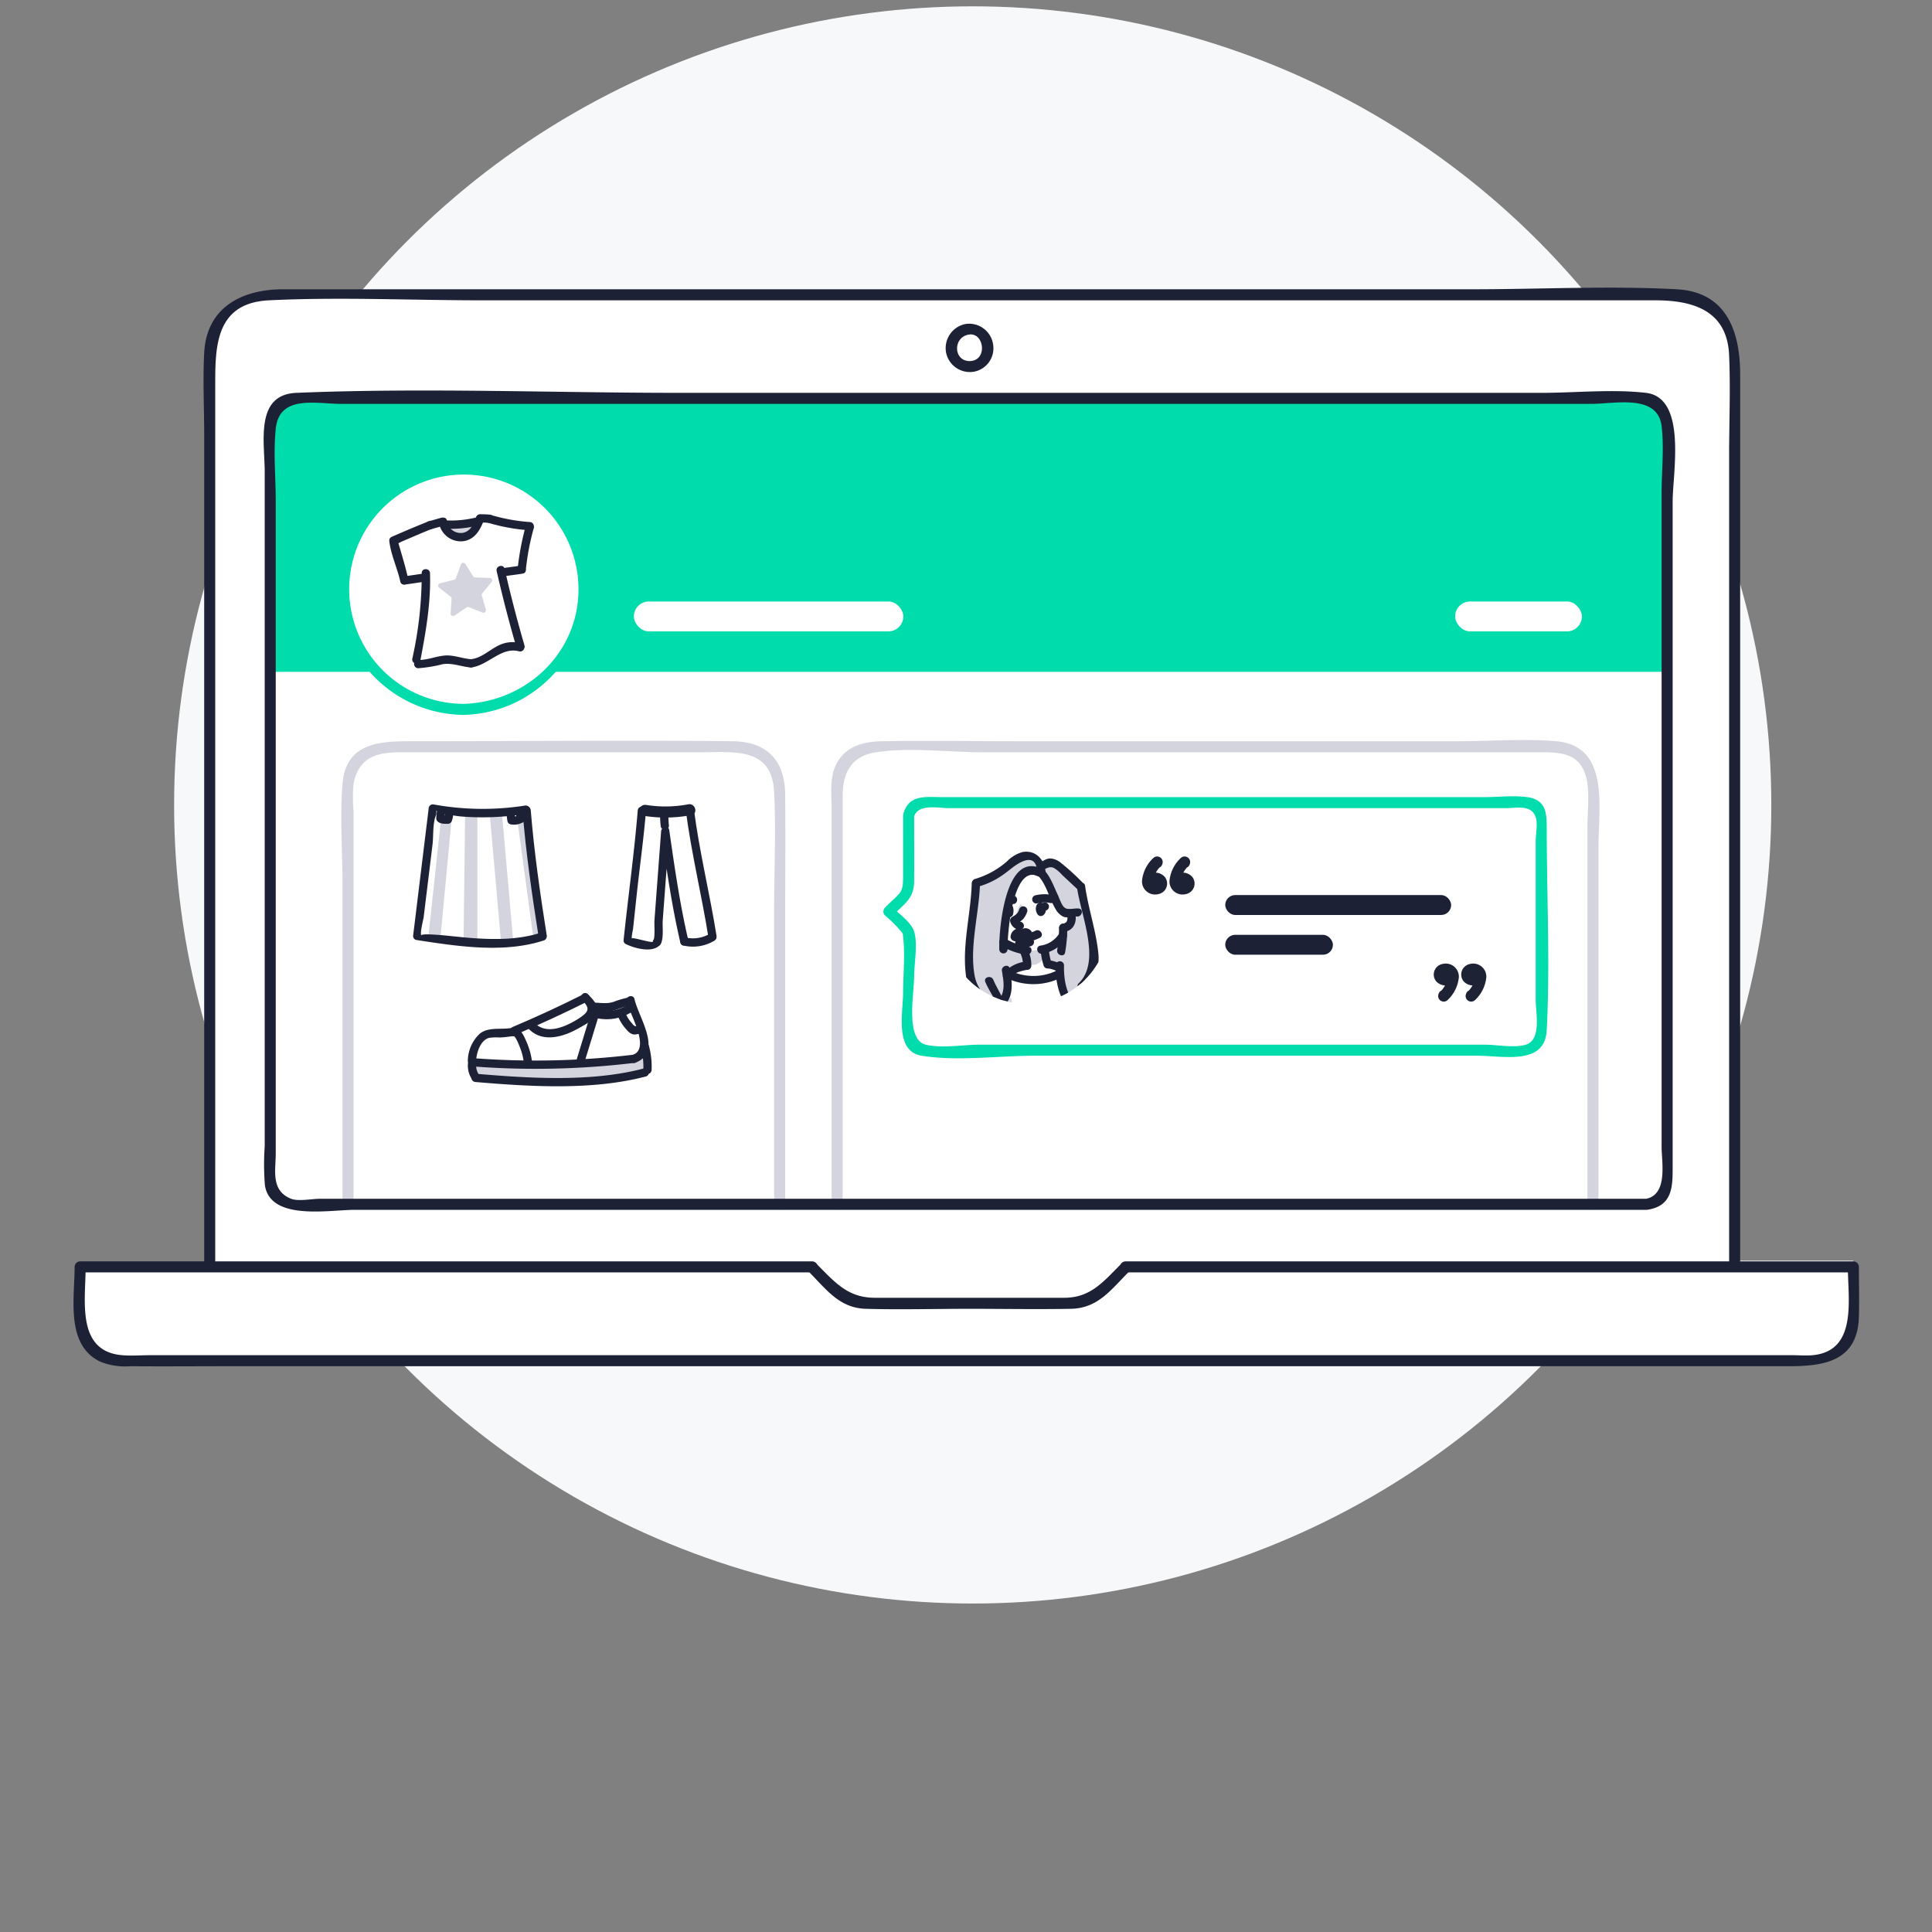 <svg xmlns="http://www.w3.org/2000/svg" width="350" height="350" viewBox="0 0 350 350"><rect x="0" y="0" width="350" height="350" fill="#808080" stroke="none"/><defs><clipPath id="a"><circle cx="185.995" cy="166.877" r="14.96" fill="#fff"/></clipPath></defs><circle cx="176.216" cy="145.82" r="144.674" fill="#f7f8f9"/><path d="M14.518 229.508h23.474V64.605A11.2 11.2 0 0 1 49.192 53.405h253.854a11.2 11.2 0 0 1 11.2 11.2v163.782h21.508v10.428a7.687 7.687 0 0 1-7.687 7.687H22.205a7.687 7.687 0 0 1-7.687-7.687z" fill="#fff"/><path d="M315.247 228.388V67.87c0-7.628-2.336-14.972-11.484-15.465-12.229-.659-24.674 0-36.915 0H51.31c-7.312 0-13.866 3.133-14.318 11.483-.268 4.956 0 10.001 0 14.962v149.538a1.001 1.001 0 0 0 2 0V70.127c0-7.093-.127-15.237 9.74-15.722 12.764-.628 25.719 0 38.494 0H299.784c6.617 0 13.107 1.626 13.463 9.957.26 6.076 0 12.22 0 18.3v145.726a1.001 1.001 0 0 0 2 0z" fill="#1d2135"/><path d="M174.744 58.728a4.463 4.463 0 0 0-3.363 5.104 4.398 4.398 0 0 0 5.131 3.492 4.314 4.314 0 0 0 3.412-4.85 4.391 4.391 0 0 0-4.955-3.788c-1.266.219-.729 2.147.532 1.929 2.753-.477 3.452 4.551.367 4.785-3.023.23-3.364-4.013-.594-4.744a1.001 1.001 0 0 0-.532-1.929zM147.167 228.508H14.518a1.014 1.014 0 0 0-1 1c0 5.688-1.664 14.096 4.597 17.147a11.811 11.811 0 0 0 5.412.849c6.001.052 12.006 0 18.007 0h282.437c6.254 0 12.541-.768 12.784-8.907.09-3.024 0-6.063 0-9.088a1.014 1.014 0 0 0-1-1H203.867a1.001 1.001 0 0 0 0 2h131.889l-1-1c0 5.824 1.798 15.226-6.367 15.996-1.232.116-2.531 0-3.767 0H27.288c-1.705 0-3.486.149-5.187 0-8.359-.73-6.584-9.996-6.584-15.996l-1 1H147.167a1.001 1.001 0 0 0 0-2z" fill="#1d2135"/><path d="M146.46 230.328c3.252 3.253 5.568 6.639 10.398 6.775 6.209.175 12.448 0 18.659 0 6.152 0 12.315.111 18.466 0 4.944-.089 7.261-3.445 10.591-6.775a1.001 1.001 0 0 0-1.414-1.414c-3.274 3.274-5.566 6.189-10.365 6.189h-34.289c-4.942 0-7.225-2.783-10.631-6.189a1.001 1.001 0 0 0-1.414 1.414z" fill="#1d2135"/><g><path d="M302.766 121.704H49.711V77.515a5.346 5.346 0 0 1 5.346-5.346h242.362a5.346 5.346 0 0 1 5.346 5.346z" fill="#00dcab"/><path d="M64.053 218.172v-71.224a27.43 27.43 0 0 1 0-4.976c.985-4.996 4.506-5.69 8.548-5.69h54.328c5.889 0 12.895-1.027 13.309 7.125.363 7.16 0 14.435 0 21.602v53.162a1.001 1.001 0 0 0 2 0v-49.881c0-8.133.075-16.27 0-24.403-.057-6.165-3.318-9.537-9.536-9.606-18.973-.21-37.96 0-56.935 0-6.054 0-13.058-.299-13.714 7.715-.499 6.088 0 12.427 0 18.53v57.644a1.001 1.001 0 0 0 2 0zM152.655 218.172v-73.925c0-3.992 1.357-7.232 6.024-7.964 6.11-.959 13.15 0 19.315 0h101.35c3.885 0 7.487.321 8.234 5.715.348 2.516 0 5.327 0 7.861v68.314a1.001 1.001 0 0 0 2 0v-64.884c0-6.883 2.101-18.171-7.657-19.005-5.852-.5-11.967 0-17.834 0h-79.748c-8.182 0-16.379-.146-24.559 0-3.528.063-6.88.97-8.465 4.555-1.038 2.346-.659 5.355-.659 7.854v71.481a1.001 1.001 0 0 0 2 0z" fill="#d3d4dd"/><path d="M163.608 147.748v10.226c0 4.036-.075 3.24-3.286 6.451a1.015 1.015 0 0 0 0 1.414 23.089 23.089 0 0 1 3.02 3.02c.654.984.064-.847.266.847.388 3.247 0 6.818 0 10.085 0 3.594-1.604 10.648 3.347 11.459 6.447 1.056 13.957 0 20.464 0h80.153c4.763 0 12.297 1.838 12.632-4.624.628-12.102 0-24.392 0-36.512 0-2.808-.096-5.235-3.538-5.711-2.452-.339-5.209 0-7.675 0h-98.398c-2.961 0-5.976-.52-6.95 3.081a1.001 1.001 0 0 0 1.929.532c.671-2.482 4.474-1.613 6.27-1.613h100.978c1.968 0 4.572-.705 5.383 1.629.413 1.189 0 3.159 0 4.412v28.622c0 2.413 1.117 7.269-1.772 8.185-2.029.643-5.337 0-7.44 0H177.444c-2.913 0-6.893.715-9.739 0-3.745-.941-2.097-9.322-2.097-12.426 0-2.3.688-5.836 0-8.045-.53-1.702-2.63-3.111-3.872-4.353v1.414c2.298-2.298 3.844-3.093 3.872-6.261.035-3.943 0-7.887 0-11.83a1.001 1.001 0 0 0-2 0z" fill="#00dcab"/><circle cx="185.995" cy="166.877" r="14.96" fill="#fff"/><g clip-path="url(#a)"><polygon points="182.844 158.293 179.593 165.616 180.21 176.168 179.836 179.851 181.033 182.556 183.108 183.162 191.26 181.837 194.495 180.599 194.962 176.987 195.579 168.689 194.457 162.276 189.97 157.321 185.096 156.91 182.844 158.293" fill="#fff"/><path d="M185.477 172.283l.627 2.116s1.449 1.427 3.315-1.13l-.144-1.387a20.482 20.482 0 0 1-3.797.402zM188.233 157.987s-2.563-1.385-4.259 2.398a29.355 29.355 0 0 0-1.878 6.205l-.346 4.228.253 3.509.488 3.362-.043 2.115-.825 1.698-.3.412.38 1.653-.119 1.783-.688.826-.151-1.629-1.325-1.605-1.81-1.675-1.254-2.173-.545-1.914-.225-3.135.507-4.798.715-6.04v-3.247s3.104-.952 3.509-1.468c0 0 4.944-4.629 7.048-3.163 0 0 2.281 2.785.869 2.658z" fill="#d3d4dd"/><polygon points="188.844 156.857 190.249 156.37 191.331 156.613 194.574 159.495 195.853 160.688 197.902 171.06 198.301 173.939 198.022 175.588 196.941 177.647 196.383 178.453 196.438 180.857 197.169 183.085 197.235 183.511 195.241 182.945 193.457 181.515 192.349 178.676 191.905 174.93 192.418 171.502 192.723 168.076 193.573 167.675 194.132 166.697 193.889 165.357 192.614 165.2 191.473 163.526 190.28 161.027 188.667 158.096 188.844 156.857" fill="#d3d4dd"/><polygon points="185.477 172.283 185.981 173.985 186.099 174.795 183.98 175.511 182.449 176.568 180.632 173.815 181.751 170.818 183.264 171.46 185.477 172.283" fill="#d3d4dd"/><path d="M189.274 171.881l.512 2.839 2.167.616.385-3.299v-1.907s-2.32 1.869-3.065 1.752zM179.335 184.175s.142 3.762 2.125 2.75l1.797-4.103-1.934-.908-1.38.642zM193.364 183.756s2.345 1.553 3.715.785l-.452-1.03-2.564-1.131-.986.176M183.257 182.822s.427-4.276-1.118-.359" fill="#d3d4dd"/><polygon points="192.851 182.381 192.682 179.935 194.063 182.381 192.851 182.381" fill="#d3d4dd"/><path d="M183.798 166.718s.84-3.495 1.298-2.792c0 0 .529.656-.17 1.905z" fill="#d3d4dd"/><g fill="#1d2135"><path d="M181.509 175.898c.316 1.814.708 3.973-.744 5.409a.75.75 0 0 0 1.061 1.061c1.881-1.861 1.545-4.484 1.129-6.869-.166-.949-1.611-.547-1.446.399zM188.262 157.203c-6.309-2.48-7.319 11.651-7.234 14.766a.75.75 0 0 0 1.5 0c-.059-2.157.774-15.112 5.335-13.32.899.353 1.288-1.097.399-1.446z"/><path d="M178.498 177.889c.472 1.148 1.165 2.149 1.702 3.261.335.693 1.363 4.106.281 4.467-.911.305-.52 1.754.399 1.446 1.473-.493 1.506-2.222 1.446-3.567-.103-2.341-1.527-3.927-2.382-6.006-.362-.88-1.814-.495-1.446.399z"/><path d="M176.036 160.094c-.149 5.29-1.692 10.919-1.096 16.166a11.395 11.395 0 0 0 .977 3.705c.925 1.923 4.348 3.963 4.039 6.176-.132.944 1.313 1.352 1.446.399.58-4.157-4.032-5.567-4.82-9.704-1.007-5.282.802-11.373.953-16.741a.75.75 0 0 0-1.5 0z"/><path d="M177.006 160.684a14.497 14.497 0 0 0 4.531-2.091c.57-.389 1.107-.813 1.649-1.239 1.342-1.055 4.566-3.265 4.732.742l.551-.723c.275-.109-.668-.326-.585-.298-.914-.316-1.307 1.133-.399 1.446.466.161.888.494 1.383.298a.776.776 0 0 0 .551-.723c-.093-2.239-1.708-4.146-4.133-3.751a6.303 6.303 0 0 0-2.873 1.71 15.299 15.299 0 0 1-5.804 3.184.751.751 0 0 0 .399 1.446z"/><path d="M188.833 157.652c.668-.272 1.23-.762 2.045-.436a6.012 6.012 0 0 1 1.514 1.269l2.829 2.636c.706.657 1.769-.401 1.061-1.061a42.807 42.807 0 0 0-4.183-3.826 3.412 3.412 0 0 0-1.674-.709c-.834-.063-1.268.387-1.99.681-.882.359-.496 1.811.399 1.446z"/><path d="M195.13 160.888c.705 4.999 4.389 13.292.291 17.233-.697.67.364 1.73 1.061 1.061a7.524 7.524 0 0 0 2.482-6.6c-.424-4.035-1.818-8.047-2.388-12.092-.134-.952-1.58-.547-1.446.399z"/><path d="M195.704 178.186c-.137 2.117-.099 4.141 1.264 5.873.596.758 1.651-.31 1.061-1.061-1.073-1.363-.929-3.186-.825-4.813.062-.964-1.438-.96-1.5 0z"/><path d="M191.256 174.889c-.105 4.213 1.346 9.136 6.257 9.428.964.057.961-1.443 0-1.5-4.009-.238-4.838-4.653-4.757-7.928a.75.75 0 0 0-1.5 0zM191.854 168.12a24.28 24.28 0 0 1-.34 4.004c-.132.944 1.313 1.352 1.446.399a26.744 26.744 0 0 0 .394-4.403.75.75 0 0 0-1.5 0zM195.444 164.589c-.745-.106-1.908.31-2.541-.129-.595-.412-.975-1.716-1.26-2.313-.735-1.539-1.334-3.328-2.529-4.576-.669-.699-1.729.363-1.061 1.061 1.525 1.593 2.018 4.113 3.133 5.984a3.299 3.299 0 0 0 1.378 1.417c.876.399 1.593-.124 2.481.003.944.135 1.352-1.31.399-1.446z"/><path d="M192.4 168.764a2.131 2.131 0 0 0 2.067-.955 2.807 2.807 0 0 0 .261-2.393c-.332-.898-1.782-.51-1.446.399a1.408 1.408 0 0 1 .02.977.579.579 0 0 1-.216.312c-.045.037-.365.193-.287.214a.751.751 0 0 0-.399 1.446zM181.366 171.319a12.046 12.046 0 0 0 4.559 1.641c.944.135 1.352-1.31.399-1.446a10.97 10.97 0 0 1-4.201-1.489.751.751 0 0 0-.757 1.295z"/><path d="M188.833 172.76a6.2 6.2 0 0 0 4.378-2.92c.449-.854-.846-1.613-1.295-.757a4.801 4.801 0 0 1-3.482 2.231c-.942.211-.543 1.657.399 1.446z"/><path d="M188.524 172.142a12.557 12.557 0 0 0 .539 2.777c.292.916 1.741.525 1.446-.399a10.775 10.775 0 0 1-.485-2.378c-.08-.955-1.581-.964-1.5 0z"/><path d="M189.932 175.45a4.462 4.462 0 0 1 1.595.532c.847.464 1.605-.831.757-1.295a6.405 6.405 0 0 0-2.352-.737.754.754 0 0 0-.75.75.768.768 0 0 0 .75.75zM180.793 182.445a3.472 3.472 0 0 0 2.465 1.127c.965.042.963-1.458 0-1.5a1.953 1.953 0 0 1-1.404-.688c-.65-.717-1.708.347-1.061 1.061zM192.851 183.306a3.966 3.966 0 0 0 1.59-.454c.85-.459.093-1.754-.757-1.295a2.1 2.1 0 0 1-.833.249c-.954.087-.963 1.587 0 1.5zM196.143 184.554c.34.7.53 1.447.814 2.169a.772.772 0 0 0 .923.524.756.756 0 0 0 .524-.923c-.332-.844-.567-1.708-.965-2.527-.421-.868-1.715-.109-1.295.757zM179.024 182.784a27.972 27.972 0 0 0-1.205 3.54c-.344.903 1.105 1.293 1.446.399a25.33 25.33 0 0 1 1.054-3.182c.46-.849-.834-1.607-1.295-.757z"/><path d="M179.335 187.325a.75.75 0 0 0 0-1.5.75.75 0 0 0 0 1.5zM187.747 164.079a1.738 1.738 0 0 0 .285 1.648.729.729 0 0 0 .73.193 1.094 1.094 0 0 0 .681-1.192 1.16 1.16 0 0 0-.768-1.211.751.751 0 0 0-.399 1.446 1.699 1.699 0 0 0 1.207-.011.771.771 0 0 0 .524-.922.756.756 0 0 0-.923-.524.408.408 0 0 1-.409.011l-.399 1.446.091.024-.448-.345c.009.015.035.201.059.15l.448-.345-.063.025.73.193q.132.252.063.045a.394.394 0 0 1 .038-.234.751.751 0 0 0-1.446-.399zM181.905 164.373a2.471 2.471 0 0 0 .258 1.448.757.757 0 0 0 1.398-.379 2.133 2.133 0 0 0-.307-1.644.756.756 0 0 0-1.061 0 .767.767 0 0 0 0 1.061c-.181-.225-.102-.141-.1.111a3.898 3.898 0 0 1-.032.473l1.398-.379c-.097-.139-.051-.499-.054-.691a.75.75 0 0 0-1.5 0zM184.654 164.706a2.064 2.064 0 0 1-.501.879 5.074 5.074 0 0 1-.8.534.791.791 0 0 0-.345.847 2.013 2.013 0 0 0 1.739 1.505.755.755 0 0 0 .75-.75.767.767 0 0 0-.75-.75c-.111-.014-.275-.309-.293-.403l-.345.847a6.342 6.342 0 0 0 1.216-.89 3.723 3.723 0 0 0 .774-1.419.751.751 0 0 0-1.446-.399z"/><path d="M184.538 169.941c.018-.071.061-.225.066-.226h-.399q-.216-.165-.107-.004a1.509 1.509 0 0 1 .099.217c.247.584 1.0.383 1.295 0 .049-.064.203-.168.211-.228.013-.088-.078-.077-.084-.174l.22-.53c.21-.176-.004-.055-.165-.037-.192.022-.39.029-.583.032a8.316 8.316 0 0 1-1.164-.068l.723.949-.169.127-.578-.076-.123-.155-.102-.379.004.092.102-.379q.412-.282.14-.17a.958.958 0 0 0-.217.098 1.057 1.057 0 0 0-.354.361.755.755 0 0 0 .448 1.102 1.806 1.806 0 0 0 .593.057.754.754 0 0 0 .199-1.473.852.852 0 0 0-.819.212.756.756 0 0 0 .53 1.28c.716-.091 1.696-.106 2.11-.799a.756.756 0 0 0-.648-1.129l-.133.004.379.102-.111-.075v1.295l.056-.041-.578.076.073.02-.524-.524.027.064.193-.73-.051.047.73-.193-.075-.012.448.345-.034-.061-.117.909.05-.047-.909.117.058.036.179-1.371-.105.025.73.193-.082-.071-.53 1.28.1.006-.53-.22.069.073.152-1.178-.122.061.379-.102-.067-.001.331 1.254q.264-.135-.324-.161l.269-1.026a1.029 1.029 0 0 0-.388.364.755.755 0 0 0 .269 1.026.768.768 0 0 0 1.026-.269l-.15.174a.766.766 0 0 0 .269-1.026c-.409-.919-1.428-.617-2.032-.142-.468.367-.156 1.106.331 1.254a1.22 1.22 0 0 0 .966-.108.757.757 0 0 0 .152-1.178.934.934 0 0 0-.699-.299.757.757 0 0 0-.53 1.28.914.914 0 0 0 .917.239.759.759 0 0 0 .179-1.371l-.058-.036a.764.764 0 0 0-.909.117l-.05.047a.764.764 0 0 0-.117.909.839.839 0 0 0 1.338.178.728.728 0 0 0 .193-.73.837.837 0 0 0-1.258-.492.762.762 0 0 0 0 1.295.962.962 0 0 0 .623.173l-.648-1.129q.227-.125.093-.113-.137.033-.275.06c-.21.043-.421.081-.633.108l.53 1.28.04-.032-.73.193.05.013.199-1.473a.311.311 0 0 1-.194-.003l.448 1.102q-.417.281-.143.169a1.227 1.227 0 0 0 .257-.119.939.939 0 0 0 .317-.338.895.895 0 0 0-.12-1.001c-.628-.742-1.531-.129-1.756.614a.761.761 0 0 0 .723.949c.876.107 3.621.348 3.136-1.263a1.374 1.374 0 0 0-1.343-1.004 2.048 2.048 0 0 0-1.524 1.014h1.295c-.25-.59-.716-1.084-1.411-.874a1.624 1.624 0 0 0-.989 1.246.751.751 0 0 0 1.446.399z"/><path d="M187.606 168.6a5.11 5.11 0 0 1-3.466.418c-.923-.291-1.317 1.156-.399 1.446a6.671 6.671 0 0 0 4.622-.57c.866-.426.107-1.72-.757-1.295z"/><path d="M184.434 171.513a3.719 3.719 0 0 0 2.34-.117.772.772 0 0 0 .524-.922.755.755 0 0 0-.923-.524 2.359 2.359 0 0 1-1.542.117.751.751 0 0 0-.399 1.446zM187.905 163.657a5.383 5.383 0 0 1 2.366-.07c.943.185 1.347-1.26.399-1.446a7.166 7.166 0 0 0-3.163.07.751.751 0 0 0 .399 1.446zM182.983 163.685a.594.594 0 0 1 .362.035c.913.32 1.305-1.128.399-1.446a1.672 1.672 0 0 0-.76-.088.773.773 0 0 0-.75.75.755.755 0 0 0 .75.75z"/><path d="M186.833 174.983a6.238 6.238 0 0 0-.633-2.9.775.775 0 0 0-.922-.524.754.754 0 0 0-.524.922 5.366 5.366 0 0 1 .579 2.501c-.082.962 1.419.956 1.5 0z"/><path d="M183.096 177.09c.665-.965 2.017-1.211 3.084-1.425.946-.19.545-1.636-.399-1.446a5.89 5.89 0 0 0-3.98 2.114c-.549.797.75 1.548 1.295.757z"/><path d="M182.331 177.179a11.315 11.315 0 0 0 10.05-.142c.862-.435.103-1.73-.757-1.295a9.693 9.693 0 0 1-8.536.142c-.873-.395-1.636.898-.757 1.295z"/></g></g><path d="M210.559 156.556l.045-.145a1.007 1.007 0 0 0-1.671-.973 6.476 6.476 0 0 0-2.047 4.144 2.37 2.37 0 0 0 2.943 2.398 1.947 1.947 0 0 0 1.204-3.097 2.315 2.315 0 0 0-1.964-.788 1.661 1.661 0 0 0-.875.339 1.736 1.736 0 0 0-.318.363c-.046.064-.296.415-.108.228a1.001 1.001 0 0 0 1.414 1.414 2.773 2.773 0 0 0 .341-.456c.156-.234-.184.073-.066.059-.346.04-.65-.138-.535-.745a5.029 5.029 0 0 1 1.424-2.446l-1.671-.973-.044.145c-.379 1.233 1.551 1.76 1.929.532zM215.537 156.556l.044-.145a1.007 1.007 0 0 0-1.671-.973 6.476 6.476 0 0 0-2.047 4.144 2.37 2.37 0 0 0 2.943 2.398 1.947 1.947 0 0 0 1.204-3.097 2.315 2.315 0 0 0-1.964-.788 1.661 1.661 0 0 0-.875.339 1.736 1.736 0 0 0-.318.363c-.046.064-.296.415-.108.228a1.001 1.001 0 0 0 1.414 1.414 2.773 2.773 0 0 0 .341-.456c.156-.234-.184.073-.066.059-.346.04-.65-.138-.535-.745a5.029 5.029 0 0 1 1.424-2.446l-1.671-.973-.045.145c-.379 1.233 1.551 1.76 1.929.532zM265.588 180.055l-.045.145a1.007 1.007 0 0 0 1.671.973 6.476 6.476 0 0 0 2.047-4.144 2.37 2.37 0 0 0-2.943-2.398 1.947 1.947 0 0 0-1.204 3.097 2.315 2.315 0 0 0 1.964.789 1.661 1.661 0 0 0 .875-.339 1.736 1.736 0 0 0 .318-.363c.046-.064.296-.415.108-.228a1.001 1.001 0 0 0-1.414-1.414 2.773 2.773 0 0 0-.341.456c-.156.234.184-.073.066-.059.346-.039.65.138.535.745a5.029 5.029 0 0 1-1.424 2.446l1.671.973.044-.145c.379-1.233-1.551-1.76-1.929-.532zM260.611 180.055l-.044.145a1.007 1.007 0 0 0 1.671.973 6.476 6.476 0 0 0 2.047-4.144 2.37 2.37 0 0 0-2.943-2.398 1.947 1.947 0 0 0-1.204 3.097 2.315 2.315 0 0 0 1.964.789 1.661 1.661 0 0 0 .875-.339 1.736 1.736 0 0 0 .318-.363c.046-.064.296-.415.108-.228a1.001 1.001 0 0 0-1.414-1.414 2.773 2.773 0 0 0-.341.456c-.156.234.184-.073.066-.059.346-.039.65.138.535.745a5.029 5.029 0 0 1-1.424 2.446l1.671.973.045-.145c.379-1.233-1.551-1.76-1.929-.532z" fill="#1d2235"/><g fill="#1d2135"><rect x="221.962" y="162.15" width="40.928" height="3.606" rx="1.803" ry="1.803"/><rect x="221.962" y="169.353" width="19.511" height="3.606" rx="1.803" ry="1.803"/></g><g><rect x="62.269" y="84.971" width="43.54" height="43.54" rx="21.77" ry="21.77" fill="#fff"/><path d="M84.038 127.51a20.77 20.77 0 1 1 20.748-21.458c.41 11.849-9.191 21.099-20.748 21.458-1.284.04-1.29 2.04 0 2 20.847-.648 31.043-27.293 14.078-40.657-15.982-12.59-39.758 1.523-36.538 21.548a22.969 22.969 0 0 0 22.46 19.109 1.001 1.001 0 0 0 0-2z" fill="#00dcab"/></g><rect x="263.612" y="108.964" width="22.966" height="5.418" rx="2.709" ry="2.709" fill="#fff"/><rect x="114.832" y="108.964" width="48.812" height="5.418" rx="2.709" ry="2.709" fill="#fff"/><g><path d="M116.827 146.681a9.405 9.405 0 0 0 2.686.425c1.319.018 2.841-.101 2.841-.101l1.97-.324h.704l.629 4.736 1.447 7.643 1.128 5.705.434 2.389.41 2.513a4.664 4.664 0 0 1-1.761.757 13.212 13.212 0 0 1-2.427.238 4.245 4.245 0 0 1-.91-.103l-.908-4.095-.868-4.707-.768-4.865-.837-5.779-.48 4.856-.408 5.46-.506 6.769-.173 2.312s-.081.296-.181.36a4.489 4.489 0 0 1-1.174.271 13.047 13.047 0 0 1-2.676-.241 11.096 11.096 0 0 1-1.28-.49l.173-1.704.418-3.298.298-3.407.448-4.106.393-3.504.396-3.37.282-2.947.064-1.248z" fill="#fff"/><path d="M124.701 145.703a21.987 21.987 0 0 1-7.648.117c-1.277-.215-1.826 1.74-.539 1.956a24.927 24.927 0 0 0 8.726-.117c1.282-.234.739-2.19-.539-1.956z" fill="#1d2135"/><path d="M124.22 146.681c1.005 7.819 2.903 15.474 4.141 23.255.151.951 1.597.547 1.446-.399-1.216-7.647-3.1-15.171-4.087-22.856-.121-.944-1.623-.956-1.5 0z" fill="#1d2135"/><path d="M128.706 169.088a6.065 6.065 0 0 1-4.53.748c-.923-.29-1.318 1.158-.399 1.446a7.489 7.489 0 0 0 5.686-.899c.768-.568.021-1.87-.757-1.295zM119.016 171.413a.75.75 0 0 0 0-1.5.75.75 0 0 0 0 1.5z" fill="#1d2135"/><path d="M115.531 146.826c-.644 7.855-1.746 15.69-2.566 23.531a.728.728 0 0 0 .371.648c1.497.762 4.954 1.758 6.268.113.697-.873.374-3.31.451-4.327l1.212-16.212-1.473.199c.962 6.699 1.918 13.386 3.459 19.982.22.94 1.666.542 1.446-.399-1.541-6.596-2.497-13.283-3.459-19.982-.127-.885-1.414-.588-1.473.199l-.751 10.043-.461 6.17c-.051.683.184 3.277-.285 3.815-.252.288-4.196-1.047-3.777-.513-.167-.213.173-1.645.2-1.898q.329-3.11.664-6.219c.546-5.047 1.259-10.09 1.674-15.149.079-.962-1.421-.957-1.5 0z" fill="#1d2135"/><path d="M119.585 147.249a18.051 18.051 0 0 0 .101 2.336.772.772 0 0 0 .75.75.755.755 0 0 0 .75-.75 18.05 18.05 0 0 1-.101-2.336.75.75 0 0 0-1.5 0z" fill="#1d2135"/><g><path d="M78.406 146.209l-2.929 23.095 4.668.604 6.806.695 4.972-.034s3.984-.465 4.197-.514 2.189-.751 2.189-.751l-3.124-22.585-2.188.044-3.53.179-3.724.046-4.18-.464z" fill="#fff"/><path d="M81.938 147.001l-2.161 23.055-2.182-.276 2.304-21.434s1.553-.175 1.622-.863.417-.481.417-.481zM92.995 170.736l-2.083-23.644c-.662.061-1.326.109-1.993.119a1.793 1.793 0 0 1-.22-.011l2.073 23.535zM84.268 147.112l-.294 23.439.37.034.293.027c.222.273.156-.401.191-.025.077.82.522-.842.548-.002a.366.366 0 0 0 .002.05c.01.319.013.175.012-.008a.354.354 0 0 0 .008-.045 5.29 5.29 0 0 1 .361-.052c.24-.025.482-.033.723-.035V147.112zM97.825 169.826c.083-.002.164.004.244.009-.039-.649-.048-1.299-.046-1.96a1.537 1.537 0 0 1 .212-.805 14.748 14.748 0 0 1-.839-3.886c-.001-.03.001-.059.001-.088a1.528 1.528 0 0 1-.375-.718 18.874 18.874 0 0 1-.419-4.381 1.545 1.545 0 0 1 .187-.766c-.075-.368-.157-.736-.263-1.102a11.756 11.756 0 0 1-.552-3.021 1.521 1.521 0 0 1 .178-.778 28.442 28.442 0 0 1-.571-5.642c-.701.017-1.399.07-2.095.138l3.158 23.228a3.411 3.411 0 0 1 1.181-.23z" fill="#d3d4dd"/><path d="M94.65 146.776c.626 7.707 1.728 15.346 2.935 22.981.15.951 1.596.547 1.446-.399-1.186-7.501-2.266-15.01-2.881-22.582-.078-.956-1.578-.964-1.5 0z" fill="#1d2135"/><path d="M98.118 168.925c-4.117 1.345-8.403 1.316-12.684 1.006-1.153-.084-2.306-.207-3.455-.325-.741-.076-5.977-.65-5.637-.099-.318-.517.343-2.81.413-3.385l.763-6.249.838-6.862c.186-1.522.009-4.003.659-5.398.088-.189-.032-.965.135-1.101-.97.796 4.105 1.377 4.299 1.394a48.681 48.681 0 0 0 12.054-.523c.95-.154.547-1.6-.399-1.446a49.47 49.47 0 0 1-16.499-.197.767.767 0 0 0-.949.723l-2.821 23.095a.746.746 0 0 0 .551.723c7.431 1.142 15.857 2.468 23.131.091.913-.299.522-1.748-.399-1.446z" fill="#1d2135"/><path d="M93.452 146.94a15.81 15.81 0 0 0 .146 1.588.754.754 0 0 0 .923.524.771.771 0 0 0 .524-.923 11.867 11.867 0 0 1-.093-1.19c-.034-.963-1.534-.967-1.5 0z" fill="#1d2135"/><path d="M93.943 147.681a1.5 1.5 0 0 1-.998.213.751.751 0 0 0-.399 1.446 3.091 3.091 0 0 0 2.154-.364c.866-.426.107-1.72-.757-1.295z" fill="#1d2135"/><path d="M91.765 147.24a10.277 10.277 0 0 0 .165 1.516c.171.949 1.617.547 1.446-.399a7.532 7.532 0 0 1-.111-1.118c-.029-.963-1.529-.967-1.5 0zM79.235 146.565a11.396 11.396 0 0 0-.208 1.669.755.755 0 0 0 .75.75.767.767 0 0 0 .75-.75 8.651 8.651 0 0 1 .154-1.27.751.751 0 0 0-1.446-.399z" fill="#1d2135"/><path d="M79.095 148.142c-.031 1.089 1.185 1.124 1.98 1.094.962-.037.967-1.537 0-1.5-.151.006-.301.009-.451.004-.218-.008-.336-.116-.135.151l.102.379.004-.127a.75.75 0 0 0-1.5 0z" fill="#1d2135"/><path d="M81.87 148.672a3.914 3.914 0 0 0 .218-1.477.75.75 0 0 0-1.5 0 2.716 2.716 0 0 1-.164 1.078.755.755 0 0 0 .524.923.768.768 0 0 0 .923-.524z" fill="#1d2135"/></g><g><path d="M93.049 186.967l-3.721.26s-1.604.368-1.693.431-1.312 1.528-1.312 1.528-.844 2.449-.823 2.526.212 2.568.212 2.568.131.96.407.985 6.058.423 6.058.423h8.751s8.635-.384 8.871-.411 6.69-.886 6.69-.886.826-.718.825-.959-.466-4.255-.466-4.255-.807-3.117-.799-3.09-1.432-3.5-1.432-3.5a5.23 5.23 0 0 0-.299-1.196c-.1 0-2.714.598-2.714.598l-2.328.364-2.007.047-1.452-1.506-12.107 5.604z" fill="#fff"/><path d="M85.591 192.435l12.174.343s12.226-.409 12.319-.488 4.807-.488 4.807-.488l1.861-1.552.561 3.18-.825.959-5.901.886-9.66.411-4.848.124-6.756-.268-3.204-.279-.62-1.775z" fill="#d3d4dd"/><g fill="#1d2135"><path d="M105.724 180.104q-6.348 3.186-12.885 5.956c-.886.375-.122 1.668.757 1.295q6.539-2.771 12.885-5.956c.863-.433.104-1.728-.757-1.295z"/><path d="M92.427 186.259c-1.808.28-4.057-.237-5.55 1.044a6.811 6.811 0 0 0-2.123 4.801c-.057.964 1.443.961 1.5 0 .083-1.403.767-3.638 2.331-4.082a9.355 9.355 0 0 1 2.005-.068 21.099 21.099 0 0 0 2.235-.248c.951-.147.547-1.593-.399-1.446z"/><path d="M85.591 193.185a148.691 148.691 0 0 0 29.3-.633c.945-.119.957-1.62 0-1.5a148.691 148.691 0 0 1-29.3.633c-.963-.071-.959 1.429 0 1.5zM105.449 181.176c1.284 1.333 1.403 1.952-.224 3.077a16.01 16.01 0 0 1-1.935 1.147c-2.16 1.082-4.873 1.797-6.68-.333-.625-.737-1.682.328-1.061 1.061 2.429 2.863 6.292 1.828 9.16.215 1.005-.565 3.213-1.683 3.575-2.877.36-1.19-1.042-2.589-1.774-3.35-.671-.697-1.731.365-1.061 1.061z"/><path d="M107.356 184.254a8.524 8.524 0 0 0 7.34-1.09c.795-.538.045-1.838-.757-1.295a7.057 7.057 0 0 1-6.184.939c-.925-.283-1.321 1.164-.399 1.446z"/><path d="M107.27 183.15a17.839 17.839 0 0 0 3.49.026c1.179-.269 2.249-.881 3.459-1.035.945-.12.957-1.622 0-1.5a16.25 16.25 0 0 0-3.049.849c-1.374.451-2.514.107-3.9.16-.962.037-.967 1.537 0 1.5z"/><path d="M113.496 181.394c.467 2.044 4.412 8.459 1.196 9.686-.893.341-.506 1.792.399 1.446 5.072-1.935.638-8.086-.148-11.531-.215-.941-1.661-.542-1.446.399zM84.78 192.625a4.375 4.375 0 0 0 .636 2.751c.503.822 1.801.069 1.295-.757a3.042 3.042 0 0 1-.432-1.994.755.755 0 0 0-.75-.75.767.767 0 0 0-.75.75z"/><path d="M86.12 196.015c9.891.838 21.229 1.553 30.927-1.012a.751.751 0 0 0-.399-1.446c-9.535 2.521-20.793 1.783-30.529.958-.962-.082-.956 1.419 0 1.5z"/><path d="M116.091 189.785a12.959 12.959 0 0 1 .453 4.054c-.043.965 1.458.963 1.5 0a14.328 14.328 0 0 0-.506-4.453.751.751 0 0 0-1.446.399zM93.049 187.717c.396-.031 1.193 2.146 1.269 2.357a11.413 11.413 0 0 1 .602 2.563c.111.947 1.612.959 1.5 0a13.294 13.294 0 0 0-1.085-4.018c-.424-.93-1.049-2.497-2.286-2.401-.956.074-.964 1.575 0 1.5zM107.175 183.086l-2.674 8.747c-.283.925 1.165 1.321 1.446.399l2.674-8.748c.283-.925-1.165-1.321-1.446-.399zM111.945 184.097a8.103 8.103 0 0 0 1.575 2.449 2.454 2.454 0 0 0 1.016.796c.514.174.924-.05 1.435-.069.962-.037.967-1.537 0-1.5-.263.01-.577.149-.826.134-.319-.02-.518-.365-.708-.59a5.632 5.632 0 0 1-1.045-1.618c-.336-.896-1.786-.508-1.446.399z"/></g></g><g><path d="M89.169 93.981l6.797 1.501-1.452 7.691-3.647.551 3.404 13.559a9.132 9.132 0 0 0-2.835 0c-.708.285-4.458 2.231-4.458 2.231a5.76 5.76 0 0 1-3.364.379c-1.776-.385-2.234-.427-2.234-.427l-3.543.427-2.069.413-.349-1.343s1.793-8.77 1.769-10.507-.007-3.78-.007-3.78l-3.934.489s-2.664-7.536-2.289-7.408 8.418-3.096 8.418-3.096l.875-.143.962.848 5.036-.852 1.046-.727z" fill="#fff"/><path d="M86.7 94.408s-4.613 1.139-6.355.6l.394.834 1.003.989 1.216.476 1.66-.21 1.277-.985zM82.325 111.526l2.214-1.486a.441.441 0 0 1 .408-.044l2.479.982a.441.441 0 0 0 .586-.53l-.729-2.565a.441.441 0 0 1 .084-.401l1.7-2.054a.441.441 0 0 0-.323-.721l-2.664-.099a.441.441 0 0 1-.356-.204l-1.429-2.251a.441.441 0 0 0-.786.084l-.918 2.503a.441.441 0 0 1-.304.275l-2.583.663a.441.441 0 0 0-.163.773l2.097 1.647a.441.441 0 0 1 .168.374l-.168 2.661a.441.441 0 0 0 .685.394zM77.179 104.676s-.143-2.564-.729.092M90.87 103.729s-.632-2.434.566-.1" fill="#d3d4dd"/><path d="M86.254 93.717c-.437 1.205-.99 2.528-2.383 2.809a2.507 2.507 0 0 1-2.899-2.209c-.163-.949-1.609-.547-1.446.399a4.014 4.014 0 0 0 4.256 3.344c2.209-.226 3.231-2.045 3.919-3.944.33-.909-1.119-1.301-1.446-.399z" fill="#1d2135"/><path d="M79.964 93.789l-2.328.658a.751.751 0 0 0 .399 1.446l2.328-.658a.751.751 0 0 0-.399-1.446zM88.677 93.231a13.692 13.692 0 0 0-1.7-.064.75.75 0 0 0 0 1.5 13.689 13.689 0 0 1 1.7.064.755.755 0 0 0 .75-.75.767.767 0 0 0-.75-.75z" fill="#1d2135"/><path d="M77.637 94.448c-2.263.903-4.518 1.856-6.748 2.837a.722.722 0 0 0-.371.648c.245 2.454 1.473 5.002 2.005 7.432.206.943 1.653.544 1.446-.399-.413-1.888-.965-3.733-1.505-5.588q-.205-.695-.4-1.393-.193-.602-.231.516c.152.054.827-.344.97-.404 1.744-.732 3.476-1.501 5.233-2.202.886-.353.499-1.805-.399-1.446z" fill="#1d2135"/><path d="M76.73 103.904c-1.229.172-2.455.367-3.684.538-.952.133-.547 1.578.399 1.446 1.229-.172 2.455-.367 3.684-.538.952-.133.547-1.578-.399-1.446z" fill="#1d2135"/><path d="M76.399 103.832a70.284 70.284 0 0 1-1.704 15.483c-.18.943 1.265 1.347 1.446.399 1-5.241 1.935-10.525 1.758-15.882-.032-.963-1.532-.967-1.5 0zM89.975 103.455q1.592 6.995 3.597 13.879a.751.751 0 0 0 1.446-.399q-2.006-6.887-3.597-13.879c-.214-.941-1.661-.543-1.446.399z" fill="#1d2135"/><path d="M94.47 116.56a5.667 5.667 0 0 0-4.122.359c-1.669.792-3.056 2.252-4.955 2.492-.945.119-.957 1.621 0 1.5 3.104-.393 5.438-3.814 8.678-2.905a.751.751 0 0 0 .399-1.446z" fill="#1d2135"/><path d="M85.283 119.413c-1.663-.126-3.159-.825-4.847-.645-1.59.17-3.049.826-4.669.788a.75.75 0 0 0 0 1.5 25.449 25.449 0 0 0 4.457-.738c1.733-.261 3.34.464 5.058.595.963.073.958-1.427 0-1.5zM95.993 94.574a32.727 32.727 0 0 1-7.116-1.3.751.751 0 0 0-.399 1.446 34.501 34.501 0 0 0 7.515 1.354c.965.052.962-1.448 0-1.5z" fill="#1d2135"/><path d="M95.243 95.282a48.09 48.09 0 0 0-1.479 7.902c-.116.956 1.385.948 1.5 0a45.683 45.683 0 0 1 1.426-7.503.751.751 0 0 0-1.446-.399z" fill="#1d2135"/><path d="M94.314 102.46c-1.21.217-2.437.323-3.647.541-.949.171-.547 1.616.399 1.446 1.21-.217 2.437-.323 3.647-.541.949-.171.547-1.616-.399-1.446zM86.5 93.684a19.021 19.021 0 0 1-6.024.575c-.964-.06-.961 1.441 0 1.5a20.353 20.353 0 0 0 6.423-.629.751.751 0 0 0-.399-1.446z" fill="#1d2135"/></g></g></g><path d="M298.31 217.172H57.884c-1.34 0-3.861.504-5.136 0-3.743-1.479-2.793-5.154-2.793-8.232V90.871c0-4.316-.443-8.899 0-13.196.641-6.229 7.261-4.507 11.937-4.507h226.348c4.27 0 12.062-1.872 12.776 4.038.471 3.897 0 8.154 0 12.074v118.555c0 2.664 1.231 8.694-2.974 9.372-1.267.204-.73 2.132.532 1.929 4.601-.742 4.442-4.511 4.442-8.1V90.871c0-5.131 2.659-18.84-4.842-19.703-6.125-.705-12.75 0-18.902 0H123.104c-23.065 0-46.357-.95-69.407 0-7.567.312-5.742 8.928-5.742 14.336v122.102a47.918 47.918 0 0 0 .036 7.124c1.006 6.489 11.637 4.442 16.288 4.442h234.031a1.001 1.001 0 0 0 0-2z" fill="#1d2135"/></svg>